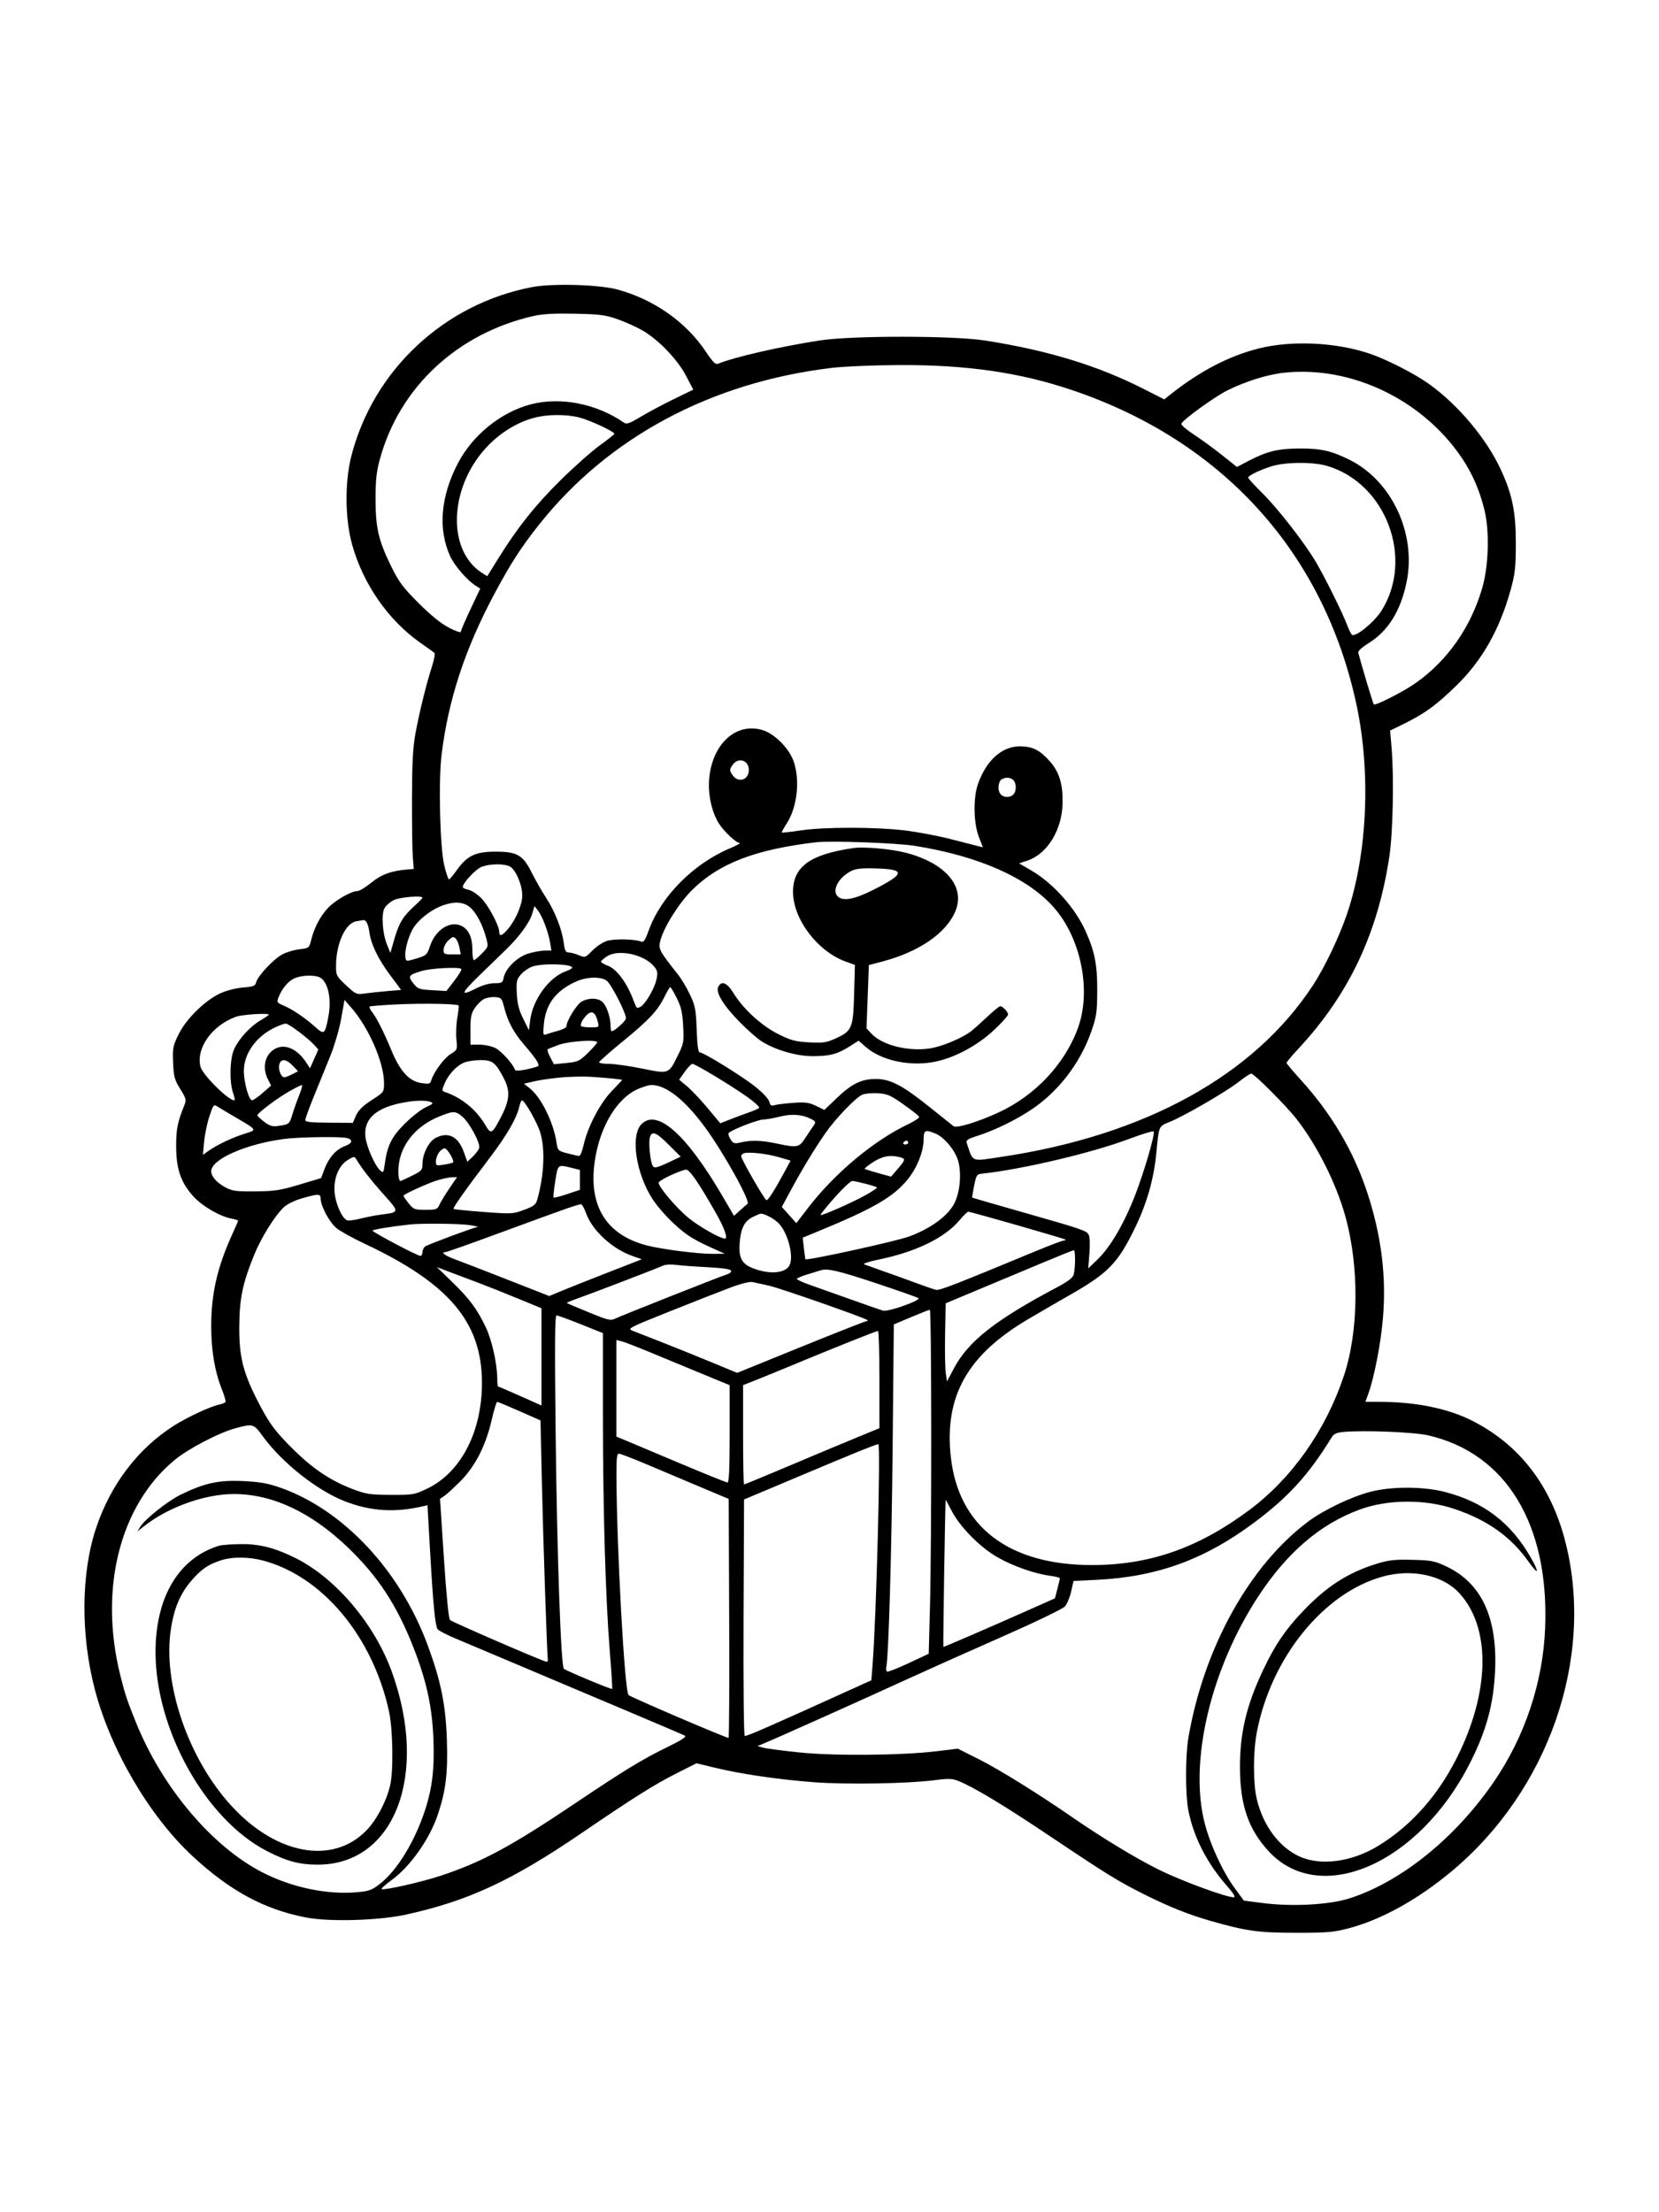 <svg xmlns="http://www.w3.org/2000/svg" width="864" height="1152" viewBox="0 0 864 1152" version="1.1">
	<path d="M 277.157 149.499 C 231.337 158.228, 194.410 192.735, 182.969 237.515 C 179.528 250.985, 179.658 269.918, 183.283 283.211 C 188.919 303.877, 202.132 322.956, 219 334.787 C 222.575 337.295, 225.845 339.636, 226.267 339.990 C 226.689 340.344, 226.101 343.529, 224.961 347.067 C 222.010 356.223, 218.386 370.939, 216.358 382 C 215.022 389.285, 214.602 397.213, 214.558 416 C 214.526 429.475, 214.725 443.200, 215 446.500 L 215.500 452.500 212.500 452.746 C 203.817 453.456, 198.731 455.283, 193.446 459.587 C 190.466 462.014, 187.210 464, 186.210 464 C 182.896 464, 174.183 469.055, 170.534 473.095 C 166.588 477.462, 163.596 483.265, 162.019 489.611 C 161.026 493.609, 160.862 493.738, 156.067 494.306 C 153.356 494.627, 149.368 495.792, 147.206 496.895 C 142.715 499.186, 134.254 508.139, 133.413 511.490 C 132.921 513.450, 132.038 513.803, 126.535 514.245 C 122.912 514.536, 117.911 515.810, 114.798 517.235 C 106.850 520.873, 96.999 530.529, 93.050 538.549 C 90.037 544.669, 89.826 545.751, 90.150 553.415 C 90.460 560.743, 90.882 562.293, 93.870 567.090 C 96.939 572.017, 97.132 572.768, 96.028 575.500 C 92.437 584.386, 91.720 587.983, 91.744 597 C 91.776 608.767, 94.157 615.734, 100.595 622.894 C 105.235 628.055, 114.432 633.428, 120.611 634.587 C 122.475 634.936, 124 635.426, 124 635.675 C 124 635.924, 122.821 638.687, 121.380 641.814 C 113.254 659.446, 110 673.407, 110 690.639 C 110 703.266, 111.854 714.258, 115.531 723.421 C 116.837 726.678, 117.697 729.681, 117.442 730.095 C 117.186 730.508, 115.529 731.164, 113.759 731.553 C 109.121 732.572, 97.232 738.150, 90.440 742.495 C 71.757 754.447, 57.645 773.023, 50.068 795.638 C 42.166 819.224, 41.930 851.405, 49.449 880 C 57.719 911.451, 77.814 945.702, 100.200 966.503 C 119.820 984.735, 137.876 994.466, 159.711 998.575 C 171.906 1000.870, 197.456 1000.095, 211.500 997.005 C 243.826 989.892, 266.545 979.346, 302.811 954.621 C 329.798 936.221, 340.967 929.186, 352.118 923.566 L 362.736 918.214 372.555 920.588 C 386.023 923.844, 405.509 926.686, 424 928.091 C 440.882 929.374, 473.073 928.817, 486.897 927.003 C 493.923 926.081, 495.914 926.148, 499.087 927.418 C 507.163 930.650, 522.488 939.878, 546.500 955.970 C 576.728 976.228, 582.455 979.763, 595.994 986.522 C 609.069 993.051, 618.901 996.977, 630.500 1000.301 C 648.983 1005.600, 655.352 1006.486, 675 1006.493 C 691.280 1006.499, 694.575 1006.216, 702.459 1004.133 C 719.494 999.632, 738.407 989.155, 756 974.473 C 806.511 932.321, 830.404 863.589, 815.409 803.567 C 807.968 773.782, 791.376 752.182, 766.291 739.625 C 753.870 733.407, 737.179 730.028, 718.794 730.008 L 711.089 730 712.622 725.750 C 715.656 717.340, 719.001 700.250, 720.160 687.240 C 722.147 664.947, 719.469 643.346, 711.886 620.500 C 704.828 599.234, 693.267 579.708, 677.443 562.323 C 673.349 557.826, 670 553.843, 670 553.472 C 670 553.101, 672.982 549.581, 676.627 545.649 C 702.648 517.578, 717.652 485.688, 723.601 445.804 C 725.445 433.447, 726.022 404.631, 724.731 389.468 L 723.961 380.436 729.731 377.632 C 741.786 371.774, 747.897 367.374, 758.752 356.738 C 772.010 343.747, 781.096 327.625, 786.782 307 C 789.039 298.814, 789.406 295.494, 789.434 283 C 789.471 266.650, 787.617 257.533, 781.614 244.540 C 774.113 228.305, 759.271 210.655, 743.984 199.790 C 736.539 194.498, 722.311 187.235, 713.500 184.228 C 695.896 178.220, 672.644 177.129, 655.378 181.501 C 640.006 185.394, 624.945 193.238, 609.794 205.241 L 606.335 207.982 595.692 202.575 C 571.618 190.343, 545.674 182.419, 513 177.320 C 496.429 174.733, 443.610 174.709, 427 177.280 C 405.959 180.537, 382.611 185.888, 373.868 189.457 C 372.637 189.960, 371.096 188.409, 367.604 183.157 C 357.388 167.790, 340.693 156.016, 321.724 150.801 C 312.210 148.186, 287.794 147.473, 277.157 149.499 M 278.105 164.488 C 238.165 173.518, 207.905 201.739, 197.744 239.435 C 196.050 245.718, 195.574 250.261, 195.589 260 C 195.612 274.986, 197.131 281.487, 203.768 294.997 C 207.744 303.090, 209.842 305.902, 217.967 314.028 C 224.268 320.331, 229.619 324.674, 233.750 326.840 C 237.188 328.643, 240 329.620, 240 329.011 C 240 328.403, 242.274 323.089, 245.053 317.202 L 250.106 306.500 247.803 305.046 C 243.264 302.181, 236.716 294.621, 234.430 289.606 C 228.063 275.642, 229.438 258.707, 238.335 241.500 C 246.028 226.620, 260.833 214.623, 276.552 210.528 C 291.976 206.511, 310.864 210.265, 325.078 220.173 C 326.325 221.042, 328.110 220.397, 333.578 217.097 C 337.385 214.800, 345.126 210.667, 350.779 207.912 L 361.058 202.903 357.289 195.701 C 352.912 187.337, 343.179 177.131, 334.946 172.272 C 331.938 170.497, 326.107 167.839, 321.988 166.366 C 315.374 164, 312.750 163.650, 299.500 163.365 C 288.980 163.138, 282.590 163.474, 278.105 164.488 M 433 191.598 C 370.245 199.146, 316.896 227.699, 280.906 273 C 271.428 284.930, 266.075 293.199, 257.650 308.929 C 242.235 337.710, 233.491 364.273, 229.978 393.003 C 228.281 406.878, 229.127 441.475, 231.391 450.750 C 232.364 454.737, 233.462 457.979, 233.830 457.953 C 234.199 457.927, 236.074 455.698, 237.998 452.998 C 243.286 445.578, 247.661 443.500, 258 443.500 C 269.404 443.500, 272.286 445.180, 277 454.577 C 278.925 458.414, 282.244 464.227, 284.377 467.494 C 288.993 474.569, 292.647 483.858, 293.580 490.894 C 294.126 495.010, 294.627 496, 296.161 496 C 297.208 496, 299.576 496.632, 301.423 497.404 C 304.721 498.781, 304.850 498.738, 308.460 495.041 C 310.483 492.969, 313.857 490.707, 315.958 490.014 C 319.705 488.777, 330.877 488.995, 334.004 490.366 C 335.151 490.869, 336.054 489.505, 337.805 484.624 C 344.123 467.006, 360.850 449.998, 379.818 441.905 C 383.493 440.337, 385.953 439.042, 385.285 439.027 C 383.401 438.985, 377.028 433.005, 374.355 428.771 C 370.692 422.968, 368.655 413.677, 369.316 405.782 C 370.837 387.602, 382.993 376.228, 396.790 380.076 C 403.276 381.884, 411.078 389.709, 413.417 396.750 C 416.776 406.862, 415.100 420.717, 409.494 429.189 C 408.040 431.386, 407.003 433.336, 407.190 433.523 C 407.376 433.710, 411.798 433.222, 417.015 432.438 C 429.411 430.577, 456.387 430.607, 471.671 432.499 C 478.332 433.324, 489.118 435.390, 495.641 437.091 C 502.163 438.792, 508.487 440.415, 509.694 440.698 L 511.888 441.212 509.799 435.856 C 507.011 428.708, 506.771 415.588, 509.297 408.351 C 513.662 395.841, 521.920 388.505, 531.480 388.644 C 537.841 388.736, 541.689 390.704, 546.753 396.456 C 551.645 402.014, 553.532 408.134, 553.398 418 C 553.206 432.014, 545.516 444.661, 535.068 448.144 L 530.743 449.586 537.326 453.436 C 548.437 459.934, 559.960 472.834, 565.318 484.773 C 570.155 495.552, 571.506 502.453, 571.431 516 C 571.368 527.255, 571.058 529.366, 568.319 537.194 C 562.428 554.031, 550.722 569.054, 536.160 578.468 C 527.796 583.875, 517.177 588.948, 508.686 591.594 C 504.311 592.957, 503.001 593.788, 503.391 594.953 C 506.929 605.520, 505.328 604.846, 521.257 602.475 C 596.270 591.307, 652.966 560.119, 683.798 513.060 C 689.789 503.917, 697.248 488.346, 701.342 476.439 C 712.122 445.086, 714.086 402.338, 706.387 366.647 C 689.349 287.662, 636.695 229.558, 558.167 203.087 C 531.002 193.930, 503.407 189.948, 468.212 190.107 C 454.977 190.167, 439.419 190.826, 433 191.598 M 668.841 194.077 C 660.231 194.990, 648.673 198.584, 639.223 203.287 C 632.506 206.631, 615.855 218.700, 615.249 220.666 C 615.051 221.307, 617.952 223.820, 621.695 226.250 C 625.438 228.681, 632.031 233.483, 636.346 236.923 L 644.192 243.176 649.846 240.210 C 659.792 234.993, 665.528 233.586, 677 233.551 C 688.016 233.516, 693.525 234.787, 703.062 239.560 C 724.856 250.468, 737.646 277.900, 732.585 302.879 C 729.503 318.088, 723.001 328.566, 712.653 335 C 709.078 337.223, 707.163 339.047, 707.406 340 C 708.928 345.971, 715.060 366.393, 715.446 366.779 C 716.309 367.642, 731.183 360.045, 737.612 355.457 C 754.155 343.653, 766.213 326.268, 772.038 305.826 C 775.297 294.392, 775.783 276.796, 773.145 265.791 C 770.669 255.463, 766.754 246.474, 761.119 238.176 C 740.658 208.046, 703.692 190.380, 668.841 194.077 M 278.112 217.581 C 269.893 219.791, 261.749 224.593, 255.076 231.164 C 234.016 251.899, 231.999 286.244, 251.128 298.400 L 253.755 300.070 259.520 290.785 C 269.483 274.740, 278.896 262.917, 291.994 250 C 298.965 243.125, 308.093 235.025, 312.279 232 C 316.465 228.975, 319.915 226.230, 319.945 225.900 C 320.045 224.812, 307.593 218.976, 301.992 217.485 C 295.108 215.653, 285.131 215.693, 278.112 217.581 M 662 242.882 C 655.656 244.929, 649.983 247.725, 650.039 248.776 C 650.060 249.174, 653.471 252.875, 657.619 257 C 665.651 264.987, 679.340 282.593, 685.222 292.500 C 689.788 300.191, 699.173 319.091, 701.499 325.283 C 702.488 327.913, 703.671 330.296, 704.128 330.579 C 706.134 331.819, 715.758 323.939, 719.485 318.006 C 736.573 290.801, 721.805 251.611, 691.068 242.593 C 683.694 240.430, 669.152 240.574, 662 242.882 M 381.408 398.500 C 379.891 400.816, 379.891 401.184, 381.408 403.500 C 384.309 407.928, 390 406.272, 390 401 C 390 395.728, 384.309 394.072, 381.408 398.500 M 521.200 406.200 C 520.540 406.860, 520 408.570, 520 410 C 520 413.144, 521.670 415, 524.500 415 C 527.330 415, 529 413.144, 529 410 C 529 406.856, 527.330 405, 524.500 405 C 523.345 405, 521.860 405.540, 521.200 406.200 M 425 438.601 C 393.446 442.332, 374.563 449.575, 360.616 463.298 C 353.865 469.940, 346.022 482.277, 344.033 489.383 C 342.707 494.116, 343.047 494.793, 353.123 507.500 C 354.868 509.700, 357.670 514.418, 359.351 517.984 C 362.094 523.804, 362.450 525.673, 362.827 536.234 C 363.109 544.155, 363.620 548, 364.391 548 C 366.387 548, 386.441 560.383, 393.356 565.886 C 397.193 568.938, 400.271 572.233, 400.632 573.671 C 401.132 575.662, 401.686 576.032, 403.379 575.504 C 404.546 575.140, 408.900 574.600, 413.056 574.304 C 419.414 573.851, 421.303 574.100, 424.978 575.875 L 429.345 577.985 435.443 572.130 C 443.488 564.405, 448.505 561.903, 456.022 561.867 C 463.693 561.830, 470.135 565.211, 484.561 576.842 C 490.467 581.604, 495.884 585.933, 496.599 586.463 C 498.181 587.635, 509.171 584.300, 519.840 579.410 C 539.199 570.539, 554.869 553.790, 561.568 534.809 C 568.392 515.473, 562.895 488.522, 548.877 472.598 C 535.219 457.081, 509.800 445.805, 476.463 440.473 C 466.975 438.955, 432.585 437.705, 425 438.601 M 444.500 441.616 C 421.902 444.874, 413 451.320, 413 464.423 C 413 478.561, 425.665 495.353, 440.365 500.706 L 445.230 502.478 444.824 517.596 C 444.346 535.378, 443.738 536.857, 435.313 540.714 C 430.455 542.938, 428.800 543.188, 421.459 542.803 C 414.329 542.428, 412.016 541.818, 405.466 538.581 C 396.737 534.266, 387.136 525.519, 382.055 517.250 C 378.658 511.722, 375.865 510.516, 374.099 513.815 C 372.562 516.686, 376.540 523.316, 385 531.982 C 389.125 536.208, 394.403 540.865, 396.728 542.332 C 403.783 546.782, 414.892 550.001, 423.176 549.994 C 432.112 549.988, 436.128 548.939, 442.368 544.982 L 447.166 541.939 450.782 545.114 C 458.746 552.106, 473.161 555.364, 485.990 553.071 C 496.554 551.183, 508.805 544.718, 517.750 536.311 C 521.737 532.563, 525 528.967, 525 528.320 C 525 526.907, 522.243 524, 520.902 524 C 520.377 524, 517.372 526.443, 514.224 529.428 C 511.076 532.413, 507.291 535.799, 505.813 536.951 C 501.103 540.624, 490.311 545.108, 484.054 545.992 C 472.577 547.615, 459.344 544.212, 453.789 538.210 L 451.282 535.500 451.891 519.024 L 452.500 502.548 459.247 500.783 C 478.558 495.732, 492.760 485.999, 497.551 474.532 C 502.929 461.661, 492.419 449.350, 471.484 443.996 C 463.983 442.077, 449.908 440.836, 444.500 441.616 M 251.044 451.306 C 247.954 452.374, 241 459.744, 241 461.953 C 241 462.391, 242.317 463.013, 243.927 463.335 C 245.537 463.657, 248.512 465.578, 250.538 467.604 C 254.261 471.327, 259.998 482.027, 259.999 485.250 C 260 487.870, 261.505 487.376, 264.566 483.750 C 268.606 478.965, 271.979 471.075, 271.990 466.383 C 272.004 460.718, 268.450 452.526, 265.371 451.123 C 262.220 449.687, 255.482 449.774, 251.044 451.306 M 443.223 453.613 C 436.450 457.050, 432.962 464.063, 436.546 467.038 C 439.345 469.361, 445.187 468.224, 454.500 463.541 C 471.457 455.015, 471.810 452.667, 456.202 452.225 C 448.722 452.014, 445.749 452.332, 443.223 453.613 M 205.014 468.752 C 203.097 469.713, 200.937 471.625, 200.214 473 C 198.508 476.247, 199.198 486.090, 201.537 491.859 L 203.304 496.218 205.441 488.810 C 207.813 480.588, 209.974 477.063, 215.959 471.656 C 218.181 469.648, 220 467.779, 220 467.503 C 220 466.180, 208.175 467.166, 205.014 468.752 M 230.698 471.444 C 225.233 473.393, 219.088 477.906, 215.884 482.324 C 213.025 486.265, 210.525 494.873, 211.147 498.633 C 211.496 500.742, 211.558 500.748, 216.917 499.122 C 222.072 497.558, 222.413 497.244, 223.960 492.619 C 226.698 484.434, 234 479.515, 239.829 481.929 C 243.900 483.616, 246 487.860, 246 494.404 C 246 497.482, 246.362 500, 246.804 500 C 247.246 500, 249.138 498.421, 251.009 496.491 C 254.398 492.994, 254.406 492.965, 253.146 488.241 C 251.333 481.443, 247.984 475.164, 244.694 472.396 C 241.429 469.649, 236.643 469.323, 230.698 471.444 M 277.188 475.767 C 275.775 480.482, 270.514 487.701, 263.581 494.436 C 260.786 497.151, 254.787 502.970, 250.250 507.367 C 239.714 517.577, 239.319 519.113, 248.419 514.496 C 251.348 513.010, 255.041 512, 257.544 512 C 261.405 512, 261.799 511.757, 262.342 509.039 C 263.308 504.209, 269.486 498.230, 275.293 496.506 C 278.081 495.678, 281.896 495, 283.769 495 L 287.176 495 286.468 490.750 C 285.555 485.260, 282.471 477.138, 280.172 474.167 L 278.366 471.834 277.188 475.767 M 185.705 479.721 C 179.898 480.595, 175 491.315, 175 503.147 C 175 507.948, 175.257 508.435, 180.250 513.095 C 185.274 517.784, 185.687 517.968, 189.844 517.370 C 192.233 517.026, 197.500 516.465, 201.549 516.122 L 208.911 515.500 203.326 508 C 196.846 499.298, 193.189 491.711, 192.313 485.146 C 191.763 481.030, 190.506 478.760, 189 479.165 C 188.725 479.239, 187.242 479.489, 185.705 479.721 M 233.039 490.189 C 231.918 491.392, 231 493.417, 231 494.689 C 231 496.759, 231.466 497, 235.475 497 L 239.950 497 239.334 493.750 C 238.683 490.312, 237.309 488, 235.917 488 C 235.455 488, 234.160 488.985, 233.039 490.189 M 316.250 497.922 C 314.462 499.049, 313 500.337, 313 500.784 C 313 501.232, 314.598 502.176, 316.551 502.882 C 320.770 504.408, 325.940 511.031, 329.133 519 C 331.823 525.714, 331.402 525.167, 333.310 524.435 C 335.686 523.523, 340.747 515.102, 341.835 510.250 C 342.648 506.622, 342.497 505.630, 340.799 503.472 C 335.814 497.135, 322.334 494.087, 316.250 497.922 M 277.122 503.374 C 275.264 504.046, 272.631 505.890, 271.271 507.471 C 269.048 510.056, 268.835 511.058, 269.158 517.423 C 269.428 522.753, 270.249 525.981, 272.485 530.500 L 275.453 536.500 276.120 531.228 C 277.473 520.532, 285.883 508.980, 294.614 505.823 C 296.476 505.149, 298 504.298, 298 503.930 C 298 501.912, 282.317 501.495, 277.122 503.374 M 219.500 505.654 C 212.747 507.700, 212.328 508.326, 215.229 512.033 C 217.546 514.994, 218.215 515.238, 225.107 515.639 L 232.500 516.069 236.674 510.626 C 238.970 507.632, 240.583 504.916, 240.258 504.591 C 239.087 503.420, 224.390 504.173, 219.500 505.654 M 153.396 509.429 C 150.140 510.847, 146.751 514.894, 145.030 519.422 C 144.077 521.928, 144.256 522.209, 147.732 523.661 C 152.259 525.553, 159.083 530.176, 164.287 534.879 C 168.850 539.001, 169.274 538.650, 171.042 529.277 C 172.931 519.267, 170.455 509.895, 165.576 508.585 C 162.053 507.639, 156.649 508.014, 153.396 509.429 M 300.133 511.079 C 289.559 515.772, 284.187 522.850, 283.235 533.344 C 282.729 538.928, 282.821 539.283, 284.596 538.598 C 285.643 538.195, 288.413 537.352, 290.750 536.725 C 293.087 536.098, 295 535.092, 295 534.489 C 295 531.630, 300.453 522.817, 303.054 521.472 C 306.996 519.434, 311.631 519.631, 313.935 521.935 C 316.051 524.051, 317.986 529.921, 317.994 534.250 C 317.997 535.763, 318.255 537, 318.567 537 C 320.022 537, 326 531.595, 326 530.279 C 326 527.386, 318.236 512.279, 315.914 510.652 C 312.772 508.452, 305.617 508.645, 300.133 511.079 M 346.029 519.149 C 342.560 526.269, 337.854 531.276, 324.028 542.560 C 317.412 547.959, 312 552.741, 312 553.188 C 312 553.635, 314.363 554.005, 317.250 554.011 C 320.137 554.016, 327.888 555.120, 334.474 556.463 C 348.512 559.326, 348.174 559.455, 353.148 549.350 C 356.065 543.426, 356.220 542.539, 355.786 534.278 C 355.415 527.208, 354.767 524.381, 352.454 519.750 C 350.875 516.587, 349.340 514.017, 349.042 514.039 C 348.744 514.060, 347.388 516.360, 346.029 519.149 M 252.030 520.254 C 250.672 520.955, 248.534 523.052, 247.280 524.912 C 245.387 527.721, 245 529.630, 245 536.148 L 245 544 249.750 544.002 C 252.363 544.002, 256.063 544.790, 257.973 545.752 C 261.078 547.315, 267.187 554.062, 268.172 557.015 C 268.514 558.041, 273.620 557.335, 279.858 555.401 C 281.544 554.878, 279.784 551.977, 272.945 544 C 267.446 537.588, 264.486 532.067, 262.621 524.749 C 261.361 519.803, 261.088 519.485, 257.892 519.240 C 256.026 519.096, 253.389 519.553, 252.030 520.254 M 177.698 530.394 C 176.753 535.726, 174.220 544.437, 172.059 549.787 C 169.900 555.129, 166.079 564.535, 163.567 570.690 C 161.055 576.844, 159 582.484, 159 583.223 C 159 584.270, 161.722 584.583, 171.370 584.642 L 183.739 584.719 185.431 580.884 C 186.656 578.108, 188.900 575.900, 193.561 572.885 C 199.989 568.729, 200 568.713, 200 563.981 C 200 553.332, 192.032 535.050, 182.840 524.607 L 179.413 520.713 177.698 530.394 M 207.754 522.990 C 199.644 523.358, 192.775 523.892, 192.490 524.177 C 192.205 524.462, 192.818 525.776, 193.851 527.097 C 196.247 530.162, 199.892 537.416, 203.953 547.206 C 208.353 557.811, 213.121 563.032, 219.258 563.963 C 223.490 564.605, 224.031 564.466, 224.591 562.589 C 225.859 558.338, 231.279 550.991, 234.710 548.870 C 238.203 546.712, 238.240 546.616, 237.688 541.262 C 237.380 538.280, 237.601 533.153, 238.180 529.869 C 238.758 526.585, 239.067 523.758, 238.866 523.587 C 237.854 522.725, 220.818 522.398, 207.754 522.990 M 305.565 528.578 C 303.353 530.790, 301.954 533.620, 302.702 534.369 C 303.049 534.716, 305.292 535, 307.686 535 C 311.926 535, 312.021 534.929, 311.381 532.250 C 310.150 527.094, 308.249 525.894, 305.565 528.578 M 122.763 529.514 C 110.338 534.078, 101.998 545.886, 104.410 555.499 C 105.460 559.682, 118.870 573, 122.032 573 C 122.435 573, 122.162 571.313, 121.426 569.250 C 119.398 563.568, 119.664 551.337, 121.922 546.363 C 124.387 540.936, 130.264 534.515, 135.666 531.350 C 138.050 529.953, 140 528.628, 140 528.405 C 140 527.392, 126.105 528.286, 122.763 529.514 M 143.500 534.902 C 133.534 539.533, 127 548.535, 127 557.634 C 127 563.684, 129.612 573.016, 131.289 572.957 C 131.955 572.934, 134.456 571.196, 136.847 569.096 L 141.195 565.278 139.597 562.188 C 136.966 557.100, 137.501 551.345, 140.923 547.923 C 146.244 542.602, 154.032 544.897, 159.554 553.412 L 161.442 556.323 163.615 551.412 L 165.788 546.500 163.644 544.139 C 160.375 540.539, 150.322 532.997, 148.826 533.022 C 148.097 533.034, 145.700 533.880, 143.500 534.902 M 291.090 544.067 C 288.114 545.123, 285.454 546.212, 285.179 546.488 C 284.904 546.763, 285.538 548.610, 286.589 550.593 L 288.500 554.199 295 553.553 C 301.034 552.953, 301.841 552.572, 306.250 548.241 C 308.863 545.675, 311 543.221, 311 542.788 C 311 541.208, 296.521 542.139, 291.090 544.067 M 145.434 554.407 C 144.789 556.978, 146.406 561, 148.085 561 C 148.643 561, 150.476 560.288, 152.158 559.418 L 155.217 557.836 152.422 554.918 C 148.998 551.344, 146.253 551.144, 145.434 554.407 M 241.500 553.417 C 237.540 555.185, 233.479 559.607, 231.530 564.273 C 230.058 567.797, 230.071 568.085, 231.727 568.643 C 240.358 571.554, 248.061 577.853, 252.740 585.825 C 255.716 590.896, 256.236 590.637, 260.874 581.771 C 265.427 573.069, 265.824 568.189, 262.503 561.763 C 258.084 553.211, 256.528 551.994, 250.076 552.039 C 247.009 552.061, 243.150 552.681, 241.500 553.417 M 356.592 558.151 L 353.684 562.259 357.787 565.666 C 360.043 567.540, 364.867 572.644, 368.507 577.009 L 375.126 584.944 380.313 582.899 C 383.166 581.774, 387.525 580.152, 390 579.294 C 392.475 578.436, 394.877 577.395, 395.337 576.980 C 395.798 576.565, 393.128 574.052, 389.406 571.395 C 380.987 565.388, 362.099 553.993, 360.608 554.021 C 359.998 554.033, 358.192 555.891, 356.592 558.151 M 645 563.457 C 638.525 568.522, 617.264 580.870, 609.424 584.120 C 603.260 586.675, 603.667 585.732, 602.145 601 C 600.814 614.343, 597.225 626.805, 591.046 639.535 C 582.164 657.833, 577.091 663.035, 557 674.451 C 552.325 677.108, 542.678 682.705, 535.562 686.891 C 503.801 705.570, 491.714 727.084, 495.193 758.742 C 499.174 794.972, 525.357 815.008, 568.708 814.997 C 598.685 814.989, 624.030 806.143, 650.500 786.449 C 672.774 769.877, 690.408 744.887, 699.882 716.467 C 707.701 693.012, 707.969 659.328, 700.545 633 C 695.776 616.089, 686.116 596.834, 675.460 583 C 670.147 576.103, 653.057 558.974, 651.592 559.078 C 650.991 559.120, 648.025 561.091, 645 563.457 M 292 561.095 C 287.325 561.513, 281.109 562.417, 278.187 563.103 L 272.873 564.350 275.821 566.657 C 281.757 571.303, 288.205 584.298, 289.827 594.890 C 290.482 599.162, 290.634 599.315, 295.500 600.596 C 298.250 601.320, 300.991 601.932, 301.591 601.956 C 302.191 601.980, 303.253 599.413, 303.952 596.250 C 306.021 586.880, 312.477 574.498, 318.576 568.201 C 321.559 565.121, 324 562.498, 324 562.372 C 324 562.058, 314.847 561.163, 307 560.710 C 303.425 560.503, 296.675 560.677, 292 561.095 M 150.734 568.262 C 144.532 571.744, 133.977 579.676, 134.036 580.809 C 134.056 581.189, 135.661 582.704, 137.603 584.176 C 140.418 586.310, 141.880 586.749, 144.817 586.341 C 150.572 585.542, 150.724 585.419, 152.270 580.318 C 153.073 577.668, 154.684 573.138, 155.851 570.250 C 157.017 567.362, 157.640 565.005, 157.235 565.012 C 156.831 565.018, 153.905 566.481, 150.734 568.262 M 331.199 567.588 C 321.526 572.409, 313.474 585.326, 310.399 600.956 C 305.428 626.226, 314.567 642.733, 336.733 648.523 C 344.549 650.564, 363.702 653.013, 371.301 652.942 L 377.500 652.885 372 650.418 C 361.039 645.501, 357.678 643.391, 350.942 637.196 C 347.171 633.730, 342.254 628.105, 340.015 624.696 C 331.287 611.414, 328.227 591.645, 333.954 585.549 C 342.006 576.977, 357.332 590.483, 376.216 622.790 L 382.258 633.127 385.379 630.321 C 387.096 628.778, 388.871 627.231, 389.325 626.882 C 390.968 625.622, 376.765 600.077, 367.151 587 C 356.710 572.798, 346.976 565.076, 339.446 565.022 C 337.767 565.010, 334.055 566.165, 331.199 567.588 M 449.154 570.013 C 445.708 571.473, 435.112 582.507, 429.813 590.152 C 424.065 598.447, 417.702 608.960, 411.746 620 L 407.160 628.500 410.941 632.721 L 414.721 636.943 421.053 628.721 C 434.783 610.895, 455.132 593.904, 472.799 585.514 C 476.220 583.889, 478.874 582.121, 478.695 581.585 C 478.516 581.049, 474.839 578.134, 470.524 575.107 C 463.597 570.249, 462.023 569.570, 457.089 569.312 C 454.015 569.151, 450.444 569.466, 449.154 570.013 M 208.166 574.534 C 195.177 577.353, 189.269 583.183, 190.330 592.135 C 190.939 597.277, 195.239 607.002, 198.015 609.514 C 199.594 610.943, 199.768 610.704, 200.369 606.278 C 201.698 596.498, 203.928 592.001, 210.887 585.074 C 214.524 581.454, 219.460 577.617, 221.856 576.546 C 225.451 574.941, 225.888 574.473, 224.356 573.871 C 221.515 572.753, 215.172 573.013, 208.166 574.534 M 270.455 576.250 C 269.182 582.132, 263.878 591.328, 255.124 602.833 C 242.643 619.233, 235.699 629.033, 236.202 629.535 C 236.443 629.776, 243.463 630.487, 251.802 631.115 C 266.519 632.224, 267.141 632.191, 272.976 630.009 C 278.405 627.979, 279.084 627.400, 279.989 624.039 C 283.400 611.373, 283.935 598.564, 281.414 589.932 C 279.906 584.769, 273.256 573.027, 271.829 573.009 C 271.461 573.004, 270.842 574.462, 270.455 576.250 M 109.078 581.266 C 107.912 584.768, 106.670 590.723, 106.318 594.500 L 105.677 601.366 108.588 599.311 C 113.076 596.144, 120.898 592.430, 127.327 590.414 C 134.044 588.307, 134.210 588.604, 122.500 581.759 C 118.650 579.509, 114.532 577.045, 113.348 576.283 C 111.278 574.951, 111.117 575.138, 109.078 581.266 M 228.593 581.476 C 217.615 585.989, 210.106 594.356, 208.021 604.397 C 207.066 608.997, 207.386 615, 208.586 615 C 208.789 615, 211.441 613.781, 214.478 612.292 C 219.614 609.773, 220.002 609.336, 220.022 606.042 C 220.054 600.839, 223.328 594.399, 226.872 592.566 C 233.453 589.163, 238.641 591.779, 241.593 599.989 L 243.394 604.997 246.185 602.322 C 247.721 600.851, 249.236 598.832, 249.553 597.834 C 250.314 595.435, 244.494 584.593, 240.757 581.449 C 237.165 578.427, 236.004 578.429, 228.593 581.476 M 406 581.499 C 402.975 582.278, 399.231 582.934, 397.680 582.958 C 394.683 583.003, 380.376 588.583, 379.460 590.064 C 379.161 590.548, 379.629 592.030, 380.499 593.357 C 381.908 595.509, 382.484 595.678, 385.790 594.910 C 391.225 593.647, 396.613 593.812, 404.500 595.483 C 415.261 597.762, 416.101 597.606, 419.279 592.748 C 420.808 590.412, 422.756 587.517, 423.608 586.316 C 425.074 584.248, 424.998 584.050, 422.183 582.595 C 417.736 580.295, 412.148 579.917, 406 581.499 M 587.766 593.183 C 568.667 600.362, 532.359 608.928, 511.500 611.177 C 508.694 611.479, 508.424 611.887, 507.319 617.485 C 506.669 620.777, 506.219 623.552, 506.319 623.652 C 506.418 623.751, 517.750 627.035, 531.500 630.950 C 563.984 640.198, 565.837 640.827, 567.003 643.006 C 567.572 644.068, 567.725 648.154, 567.367 652.673 L 566.747 660.500 571.452 656 C 578.175 649.570, 585.278 637.486, 591.066 622.638 C 595.864 610.326, 601.540 590.901, 600.835 589.204 C 600.651 588.760, 594.770 590.551, 587.766 593.183 M 481 593.462 C 481 599.669, 477.551 608.249, 472.629 614.287 C 465.271 623.313, 454.785 629.383, 426.281 641.117 L 418.062 644.500 418.670 650 C 419.004 653.025, 419.359 655.606, 419.458 655.736 C 420.121 656.603, 466.245 646.512, 473.320 643.952 C 483.992 640.090, 492.855 633.811, 496.563 627.483 C 499.843 621.887, 500.955 611.484, 499.015 604.554 C 497.500 599.143, 491.820 592.241, 487.343 590.370 C 481.825 588.064, 481 588.467, 481 593.462 M 338.397 592.553 C 337.766 595.068, 338.528 603.607, 339.643 606.512 C 340.437 608.582, 341.637 608.400, 348.500 605.167 L 354.500 602.340 348.330 596.170 C 341.606 589.446, 339.381 588.636, 338.397 592.553 M 148.176 593.074 C 128.110 595.678, 110 603.667, 110 609.914 C 110 612.611, 112.870 615.887, 117.316 618.263 C 120.994 620.229, 122.892 620.488, 133 620.399 C 143.007 620.311, 145.974 619.856, 155.854 616.899 L 167.208 613.500 169.067 608.594 C 171.285 602.739, 175.163 598.432, 179.691 596.795 C 183.514 595.412, 184 593.501, 180.750 592.630 C 177.607 591.788, 155.798 592.085, 148.176 593.074 M 470.500 595 C 470.160 595.550, 470.584 596, 471.441 596 C 472.298 596, 473 595.550, 473 595 C 473 594.450, 472.577 594, 472.059 594 C 471.541 594, 470.840 594.450, 470.500 595 M 228.557 600.223 C 227.701 601.445, 227 603.509, 227 604.810 C 227 607.037, 227.250 607.135, 231.250 606.474 C 233.588 606.087, 235.693 605.592, 235.929 605.373 C 236.827 604.540, 232.964 598, 231.573 598 C 230.770 598, 229.413 599, 228.557 600.223 M 387.250 600.622 C 386.563 600.922, 386 601.587, 386 602.100 C 386 603.617, 398.303 625, 399.176 625 C 400.093 625, 403.073 620.350, 408.185 610.946 L 411.747 604.391 405.624 602.590 C 399.285 600.725, 389.435 599.671, 387.250 600.622 M 181.182 604.011 C 176.336 606.993, 173.609 613.746, 174.276 621.107 C 174.813 627.032, 178.167 634.466, 180.750 635.457 C 181.538 635.760, 184.729 635.355, 187.841 634.557 C 190.954 633.759, 195.975 632.798, 199 632.422 C 208.030 631.300, 208.040 631.178, 199.870 622.061 C 193.291 614.719, 188.466 608.528, 185.500 603.623 C 184.583 602.107, 184.223 602.140, 181.182 604.011 M 454.721 605.149 C 452.092 606.868, 450.115 608.449, 450.328 608.661 C 450.540 608.874, 453.717 609.880, 457.387 610.898 L 464.060 612.748 467.530 608.694 C 471.618 603.918, 471.717 603.425, 468.750 602.630 C 463.735 601.286, 459.451 602.055, 454.721 605.149 M 289.165 615.111 C 288.463 619.572, 288.074 623.407, 288.300 623.633 C 288.526 623.859, 291.701 623.046, 295.356 621.826 L 302 619.607 302 614.422 L 302 609.237 297.557 608.119 C 290.459 606.331, 290.560 606.247, 289.165 615.111 M 349.250 612.028 C 345.813 613.612, 343 615.329, 343 615.844 C 343 618.158, 352.470 629.293, 358.759 634.375 C 364.322 638.869, 375.152 645, 377.529 645 C 379.224 645, 377.264 639.445, 372.807 631.619 C 363.677 615.588, 359.129 608.995, 357.257 609.074 C 356.290 609.115, 352.688 610.444, 349.250 612.028 M 227 614.888 C 222.484 616.349, 211.502 621.345, 210.152 622.551 C 209.961 622.722, 211.086 624.468, 212.652 626.431 C 215.357 629.820, 215.806 630, 221.589 630 C 227.263 630, 227.764 629.812, 228.928 627.250 C 229.614 625.737, 231.940 621.913, 234.096 618.750 L 238.015 613 235.258 613.054 C 233.741 613.083, 230.025 613.909, 227 614.888 M 434.616 623.659 C 430.419 628.421, 427.149 632.482, 427.349 632.682 C 427.921 633.254, 443.827 626.252, 450.826 622.347 C 454.305 620.406, 456.939 618.605, 456.679 618.346 C 456.011 617.677, 445.828 615.026, 443.874 615.012 C 442.980 615.005, 438.814 618.897, 434.616 623.659 M 157.092 624.078 C 153.343 625.161, 149.472 627.085, 147.762 628.714 C 143.030 633.226, 136.044 644.462, 132.375 653.462 C 126.387 668.149, 124.738 676.020, 124.617 690.500 C 124.487 705.906, 126.447 714.194, 133.563 728.325 C 139.954 741.016, 143.161 745.387, 153.503 755.500 C 163.521 765.296, 172.567 771.238, 184.088 775.590 C 190.655 778.071, 192.867 778.396, 203.500 778.445 C 215.002 778.498, 215.783 778.366, 222.315 775.272 C 239.958 766.916, 251 745.700, 251 720.158 C 251 688.613, 233.946 668.374, 189.922 647.674 C 183.640 644.719, 176.973 641.015, 175.107 639.442 C 171.505 636.406, 167.026 628.002, 167.010 624.250 C 166.998 621.552, 165.901 621.533, 157.092 624.078 M 295.500 629.201 C 292.200 630.324, 276.840 635.914, 261.366 641.622 C 245.892 647.330, 232.730 652, 232.116 652 C 229.284 652, 231.524 653.793, 236.750 655.711 C 239.912 656.871, 252.305 661.665, 264.289 666.365 L 286.077 674.909 291.789 672.502 C 294.930 671.178, 305.769 666.869, 315.875 662.927 L 334.250 655.759 329.204 653.982 C 318.810 650.321, 308.394 640.694, 305.250 631.842 C 304.304 629.179, 303.074 627.036, 302.515 627.079 C 301.957 627.122, 298.800 628.077, 295.500 629.201 M 499.756 635.388 C 492.066 644.587, 477.081 651.894, 457.717 655.886 C 452.648 656.932, 449.175 658.055, 450 658.383 C 450.825 658.711, 455.325 660.317, 460 661.952 C 464.675 663.587, 472.325 666.345, 477 668.082 C 481.675 669.820, 486.400 671.441, 487.500 671.686 C 489.308 672.089, 497.035 669.087, 539.623 651.438 C 546.841 648.447, 553.328 646, 554.040 646 C 554.751 646, 555.107 645.774, 554.831 645.498 C 554.286 644.952, 505.609 631, 504.251 631 C 503.796 631, 501.773 632.975, 499.756 635.388 M 392.001 633.752 C 387.612 635.945, 385.716 639.807, 385.193 647.620 C 384.700 654.988, 386.340 658.119, 391.847 660.322 C 400.852 663.925, 409.601 663.089, 411.379 658.455 C 413.373 653.259, 409.986 641.269, 405.247 636.748 C 402.829 634.441, 398.163 631.997, 396.185 632.002 C 395.808 632.002, 393.926 632.790, 392.001 633.752 M 213.500 637.634 C 203.171 638.785, 194.002 640.299, 194.013 640.854 C 194.028 641.650, 217.431 654, 218.924 654 C 219.516 654, 220 653.155, 220 652.122 C 220 651.090, 220.612 649.737, 221.360 649.116 C 222.421 648.236, 245.938 639.468, 248.853 638.866 C 249.209 638.793, 247.250 638.382, 244.500 637.954 C 239.583 637.188, 219.375 636.979, 213.500 637.634 M 545 656.732 C 537.575 659.830, 522.725 666.040, 512 670.531 L 492.500 678.697 492.199 694.599 C 492.033 703.344, 492.187 712.503, 492.540 714.952 L 493.183 719.404 496.827 712.501 C 504.205 698.524, 518.456 687.317, 550.255 670.483 C 555.965 667.460, 558.700 665.408, 559.150 663.809 C 560.073 660.534, 560.147 650.990, 559.250 651.050 C 558.837 651.077, 552.425 653.634, 545 656.732 M 345.500 658.997 C 342.691 660.320, 307.712 673.747, 300.694 676.196 C 297.501 677.310, 295.026 678.359, 295.195 678.528 C 295.363 678.696, 300.513 680.887, 306.639 683.396 C 317.039 687.656, 317.966 687.865, 320.638 686.559 C 323.859 684.984, 375.231 664.662, 378.805 663.548 C 380.073 663.153, 380.937 662.306, 380.725 661.665 C 380.476 660.913, 376.119 660.285, 368.420 659.892 C 361.864 659.557, 354.475 659.007, 352 658.669 C 349.525 658.331, 346.600 658.479, 345.500 658.997 M 235.586 667.670 C 244.575 676.375, 248.666 681.925, 253.139 691.483 C 256.223 698.073, 258.903 710.156, 258.965 717.750 C 258.984 720.087, 259.175 722, 259.389 722 C 259.603 722, 264.778 724.228, 270.889 726.951 L 282 731.901 282 706.584 L 282 681.267 269.283 676.028 C 262.289 673.147, 253.177 669.525, 249.033 667.978 C 244.890 666.432, 238.350 663.968, 234.500 662.503 L 227.500 659.840 235.586 667.670 M 427.500 661.493 C 426.950 661.677, 423.913 662.603, 420.750 663.551 C 417.587 664.498, 415 665.604, 415 666.007 C 415 666.411, 418.488 667.959, 422.750 669.449 C 427.012 670.938, 436.575 674.330, 444 676.987 C 451.425 679.643, 458.561 682.129, 459.858 682.510 C 462.477 683.280, 479.676 677.199, 478.291 675.993 C 477.856 675.614, 467.825 672.082, 456 668.144 C 436.820 661.756, 430.865 660.366, 427.500 661.493 M 380.500 670.460 C 375.550 672.314, 361.375 677.876, 349 682.820 C 327.264 691.505, 326.602 691.850, 329.500 693.006 C 331.150 693.664, 337.450 696.128, 343.500 698.481 C 349.550 700.835, 361.117 705.495, 369.204 708.836 L 383.907 714.912 417.035 701.456 C 435.255 694.055, 450.651 688, 451.248 688 C 451.845 688, 452.090 687.756, 451.792 687.459 C 450.654 686.320, 406.207 670.766, 400.500 669.508 C 397.200 668.781, 393.375 667.940, 392 667.638 C 390.453 667.298, 386.071 668.373, 380.500 670.460 M 474.500 685.888 L 465.500 689.679 464.884 753.589 C 464.352 808.743, 462.795 862.470, 461.561 868.249 C 461.356 869.211, 461.544 870.218, 461.979 870.487 C 462.415 870.756, 467.475 868.775, 473.223 866.084 L 483.675 861.191 484.335 836.345 C 485.241 802.256, 485.175 681.989, 484.250 682.049 C 483.837 682.075, 479.450 683.803, 474.500 685.888 M 289.377 746.750 C 290.090 809.526, 292.121 867.572, 293.654 868.991 C 294.760 870.016, 318.405 879.902, 318.812 879.510 C 318.984 879.345, 318.427 870.500, 317.575 859.855 C 315.333 831.828, 314 786.036, 314 737.021 L 314 694.208 302.495 689.604 C 296.167 687.072, 290.469 685, 289.833 685 C 288.963 685, 288.850 700.272, 289.377 746.750 M 442 698.915 C 434.025 702.109, 421.875 707.068, 415 709.935 C 408.125 712.802, 399.012 716.535, 394.750 718.230 L 387 721.313 387 747.156 C 387 761.370, 387.221 773, 387.492 773 C 387.763 773, 393.950 770.487, 401.242 767.416 C 428.324 756.008, 437.753 752.060, 447.750 747.944 L 458 743.723 458 718.362 C 458 704.413, 457.663 693.024, 457.250 693.054 C 456.837 693.084, 449.975 695.721, 442 698.915 M 321 722.943 L 321 748.102 324.750 749.647 C 326.813 750.496, 339.582 755.873, 353.126 761.596 C 366.671 767.318, 378.258 772, 378.876 772 C 379.678 772, 380 764.749, 380 746.663 L 380 721.325 364.750 715.030 C 356.363 711.567, 344.282 706.570, 337.905 703.925 C 331.528 701.280, 325.115 698.816, 323.655 698.450 L 321 697.783 321 722.943 M 256.073 739.408 C 252.961 752.872, 247.473 763.624, 239.773 771.339 C 236.323 774.797, 232.523 778.272, 231.328 779.063 L 229.156 780.500 231.191 811.500 C 232.453 830.721, 233.658 842.922, 234.363 843.611 C 235.422 844.647, 282.296 864.951, 284.500 865.328 C 285.050 865.423, 285.416 865.024, 285.314 864.442 C 284.896 862.061, 282.797 799.396, 282.172 770.585 L 281.500 739.670 270.538 734.835 C 264.509 732.176, 259.277 730, 258.912 730 C 258.546 730, 257.268 734.233, 256.073 739.408 M 123 743.640 C 114.230 745.964, 98.074 754.365, 90.864 760.349 C 62.393 783.978, 51.458 827.342, 62.629 872.314 C 65.100 882.261, 66.121 885.336, 70.826 897 C 84.478 930.847, 110.410 961.567, 136.720 975.061 C 152.096 982.947, 170.598 986.795, 186.178 985.347 C 192.334 984.775, 193.814 984.214, 198.082 980.841 C 206.943 973.837, 216.066 958.847, 221.391 942.544 C 225.162 930.997, 226.351 920.671, 225.700 905.114 C 224.996 888.270, 222.042 874.973, 215.084 857.317 C 206.594 835.776, 196.669 820.681, 181.315 805.958 C 161.975 787.413, 141.831 777.973, 121.685 778.015 C 106.562 778.046, 87.628 784.837, 75.007 794.755 L 71.515 797.500 73.105 795 C 75.749 790.844, 87.425 781.599, 94.202 778.294 C 106.490 772.303, 113.827 770.695, 126.333 771.253 C 135.002 771.640, 139.283 772.367, 145.469 774.506 C 178.711 785.999, 208.499 817.827, 222.939 857.279 C 229.676 875.685, 232.146 887.987, 232.730 906.044 C 233.295 923.520, 232.200 932.494, 227.968 945.083 C 223.693 957.801, 213.613 972.036, 203.901 979.072 C 200.576 981.481, 198.284 983.595, 198.808 983.769 C 200.569 984.356, 219.521 980.070, 229.054 976.929 C 250.816 969.758, 265.963 961.636, 299 939.420 C 324.863 922.029, 334.575 916.098, 347.409 909.858 C 354.666 906.330, 357.676 904.398, 356.735 903.872 C 355.972 903.444, 343.456 898.087, 328.923 891.967 C 314.391 885.846, 295.300 877.782, 286.500 874.047 C 277.700 870.312, 264.875 864.890, 258 862 C 251.125 859.109, 241.804 855.180, 237.287 853.269 C 232.770 851.358, 228.576 849.195, 227.968 848.461 C 226.632 846.851, 225.569 835.826, 223.892 806.169 L 222.629 783.838 220.064 784.430 C 205.575 787.774, 193.042 786.969, 179.744 781.841 C 165.261 776.256, 146.972 761.806, 136.928 748.015 C 132.113 741.403, 131.805 741.306, 123 743.640 M 699.737 745.674 C 695.888 746.027, 694.656 746.628, 693.321 748.805 C 681.660 767.825, 671.047 779.507, 653.500 792.638 C 627.539 812.066, 602.823 821.099, 571.288 822.686 L 559.076 823.300 557.840 828.825 C 557.160 831.863, 555.680 835.360, 554.552 836.596 C 553.423 837.831, 539 844.787, 522.500 852.053 C 506 859.319, 484.175 869.075, 474 873.733 C 447.536 885.849, 403.767 905.456, 397 908.228 L 394.500 909.252 397.434 910.089 C 399.048 910.549, 407.598 911.670, 416.434 912.580 C 434.717 914.464, 469.753 914.133, 488.171 911.904 L 498.842 910.613 510.176 916.315 C 520.401 921.460, 540.608 934.008, 558 946.013 C 573.915 956.999, 591.500 967.666, 603.500 973.614 C 615.276 979.450, 638.479 988, 642.542 988 C 643.636 988, 642.381 985.953, 638.710 981.750 C 628.385 969.929, 621.492 956.316, 618.855 942.537 C 617.296 934.386, 617.317 914.210, 618.895 905 C 626.948 857.996, 650.781 815.052, 681.500 792.191 C 689.438 786.284, 703.589 779.517, 713.500 776.890 C 724.419 773.995, 741.269 774.006, 752.500 776.916 C 772.713 782.152, 786.842 792.933, 797.172 811 C 801.867 819.212, 801.299 820.605, 796.193 813.402 C 786.836 800.203, 774.869 791.660, 757.500 785.783 C 742.237 780.618, 722.784 780.723, 708.247 786.049 C 687.693 793.580, 670.517 808.221, 655.513 831 C 630.615 868.801, 619.093 917.347, 627.403 949.429 C 630.383 960.931, 636.879 974.899, 643.314 983.640 L 647.812 989.751 657.712 991.012 C 673.154 992.980, 692.447 991.913, 702.983 988.508 C 729.796 979.841, 757.864 957.173, 777.906 928 C 794.117 904.402, 803.559 876.166, 804.694 847.885 C 806.862 793.903, 784.519 756.946, 744 747.493 C 736.544 745.753, 710.534 744.685, 699.737 745.674 M 446 756.333 C 440.225 758.690, 427.400 764.039, 417.500 768.220 C 407.600 772.401, 396.800 776.946, 393.500 778.321 L 387.500 780.821 387.242 842.410 C 387.098 876.870, 387.368 904, 387.855 904 C 389.509 904, 400.433 899.205, 449.646 876.879 L 453.792 874.998 454.409 867.249 C 456.388 842.388, 458.739 751.989, 457.406 752.023 C 456.908 752.036, 451.775 753.976, 446 756.333 M 321.036 767.750 C 321.162 806.079, 325.253 880.520, 327.351 882.685 C 328.380 883.746, 377.974 905, 379.421 905 C 379.748 905, 379.899 877, 379.758 842.778 L 379.500 780.556 369.500 776.344 C 364 774.027, 357.925 771.469, 356 770.659 C 354.075 769.849, 346.021 766.445, 338.102 763.093 C 330.184 759.742, 323.096 757, 322.352 757 C 321.298 757, 321.008 759.365, 321.036 767.750 M 491.718 819.226 C 491.388 840.251, 491.205 857.521, 491.310 857.605 C 491.521 857.773, 515.165 847.553, 535.958 838.306 L 549.415 832.320 550.688 827.410 C 551.388 824.710, 551.970 822.220, 551.981 821.879 C 551.991 821.537, 549.705 820.953, 546.901 820.581 C 538.596 819.480, 527.019 815.354, 518.969 810.629 C 510.021 805.376, 499.791 794.904, 495.584 786.692 C 493.980 783.562, 492.588 781, 492.492 781 C 492.396 781, 492.047 798.202, 491.718 819.226 M 114 804.947 C 93.046 811.443, 80.993 831.676, 81.003 860.338 C 81.017 900.817, 107.038 947.368, 138.863 963.850 C 149.251 969.230, 155.852 971, 165.525 971 C 205.596 971, 223.537 923.948, 203.943 870.247 C 194.946 845.592, 174.867 821.887, 154.177 811.495 C 143.407 806.086, 135.331 803.994, 125.575 804.086 C 120.584 804.133, 115.375 804.521, 114 804.947 M 115.500 812.399 C 109.212 814.387, 105.815 816.505, 101.427 821.170 C 94.422 828.617, 90.933 836.180, 89.051 848 C 84.505 876.536, 98.015 916.016, 120.752 940.642 C 144.102 965.931, 173.307 971.165, 190.809 953.196 C 196.082 947.782, 201.049 938.431, 203.129 930 C 204.946 922.632, 204.653 900.649, 202.611 891.275 C 194.056 851.989, 167.659 820.528, 136.540 812.532 C 129.443 810.708, 121.015 810.655, 115.500 812.399 M 717 814.316 C 701.884 818.976, 690.864 826.088, 678.374 839.241 C 669.327 848.768, 664.004 856.624, 657.957 869.370 C 649.084 888.074, 645.642 902.650, 645.766 921 C 645.895 940.142, 650.261 952.721, 660.699 964.026 C 687.451 993, 738.705 970.703, 765.353 918.500 C 774.133 901.298, 777.904 887.409, 778.654 869.500 C 779.803 842.086, 771.379 824.257, 753.241 815.710 C 747.125 812.828, 745.481 812.509, 735.500 812.269 C 726.327 812.047, 723.254 812.387, 717 814.316 M 720.347 820.921 C 689.372 829.320, 661.914 863.232, 654.517 902.224 C 652.596 912.349, 652.591 928.640, 654.506 936.760 C 657.780 950.650, 666.117 961.875, 676.784 966.759 C 687.773 971.790, 704.001 969.614, 717.694 961.273 C 735.707 950.302, 750.232 933.517, 760.397 911.928 C 776.109 878.559, 775.932 846.900, 759.935 829.545 C 751.414 820.301, 735.454 816.824, 720.347 820.921" stroke="none" fill="black" fill-rule="evenodd"/>
</svg>